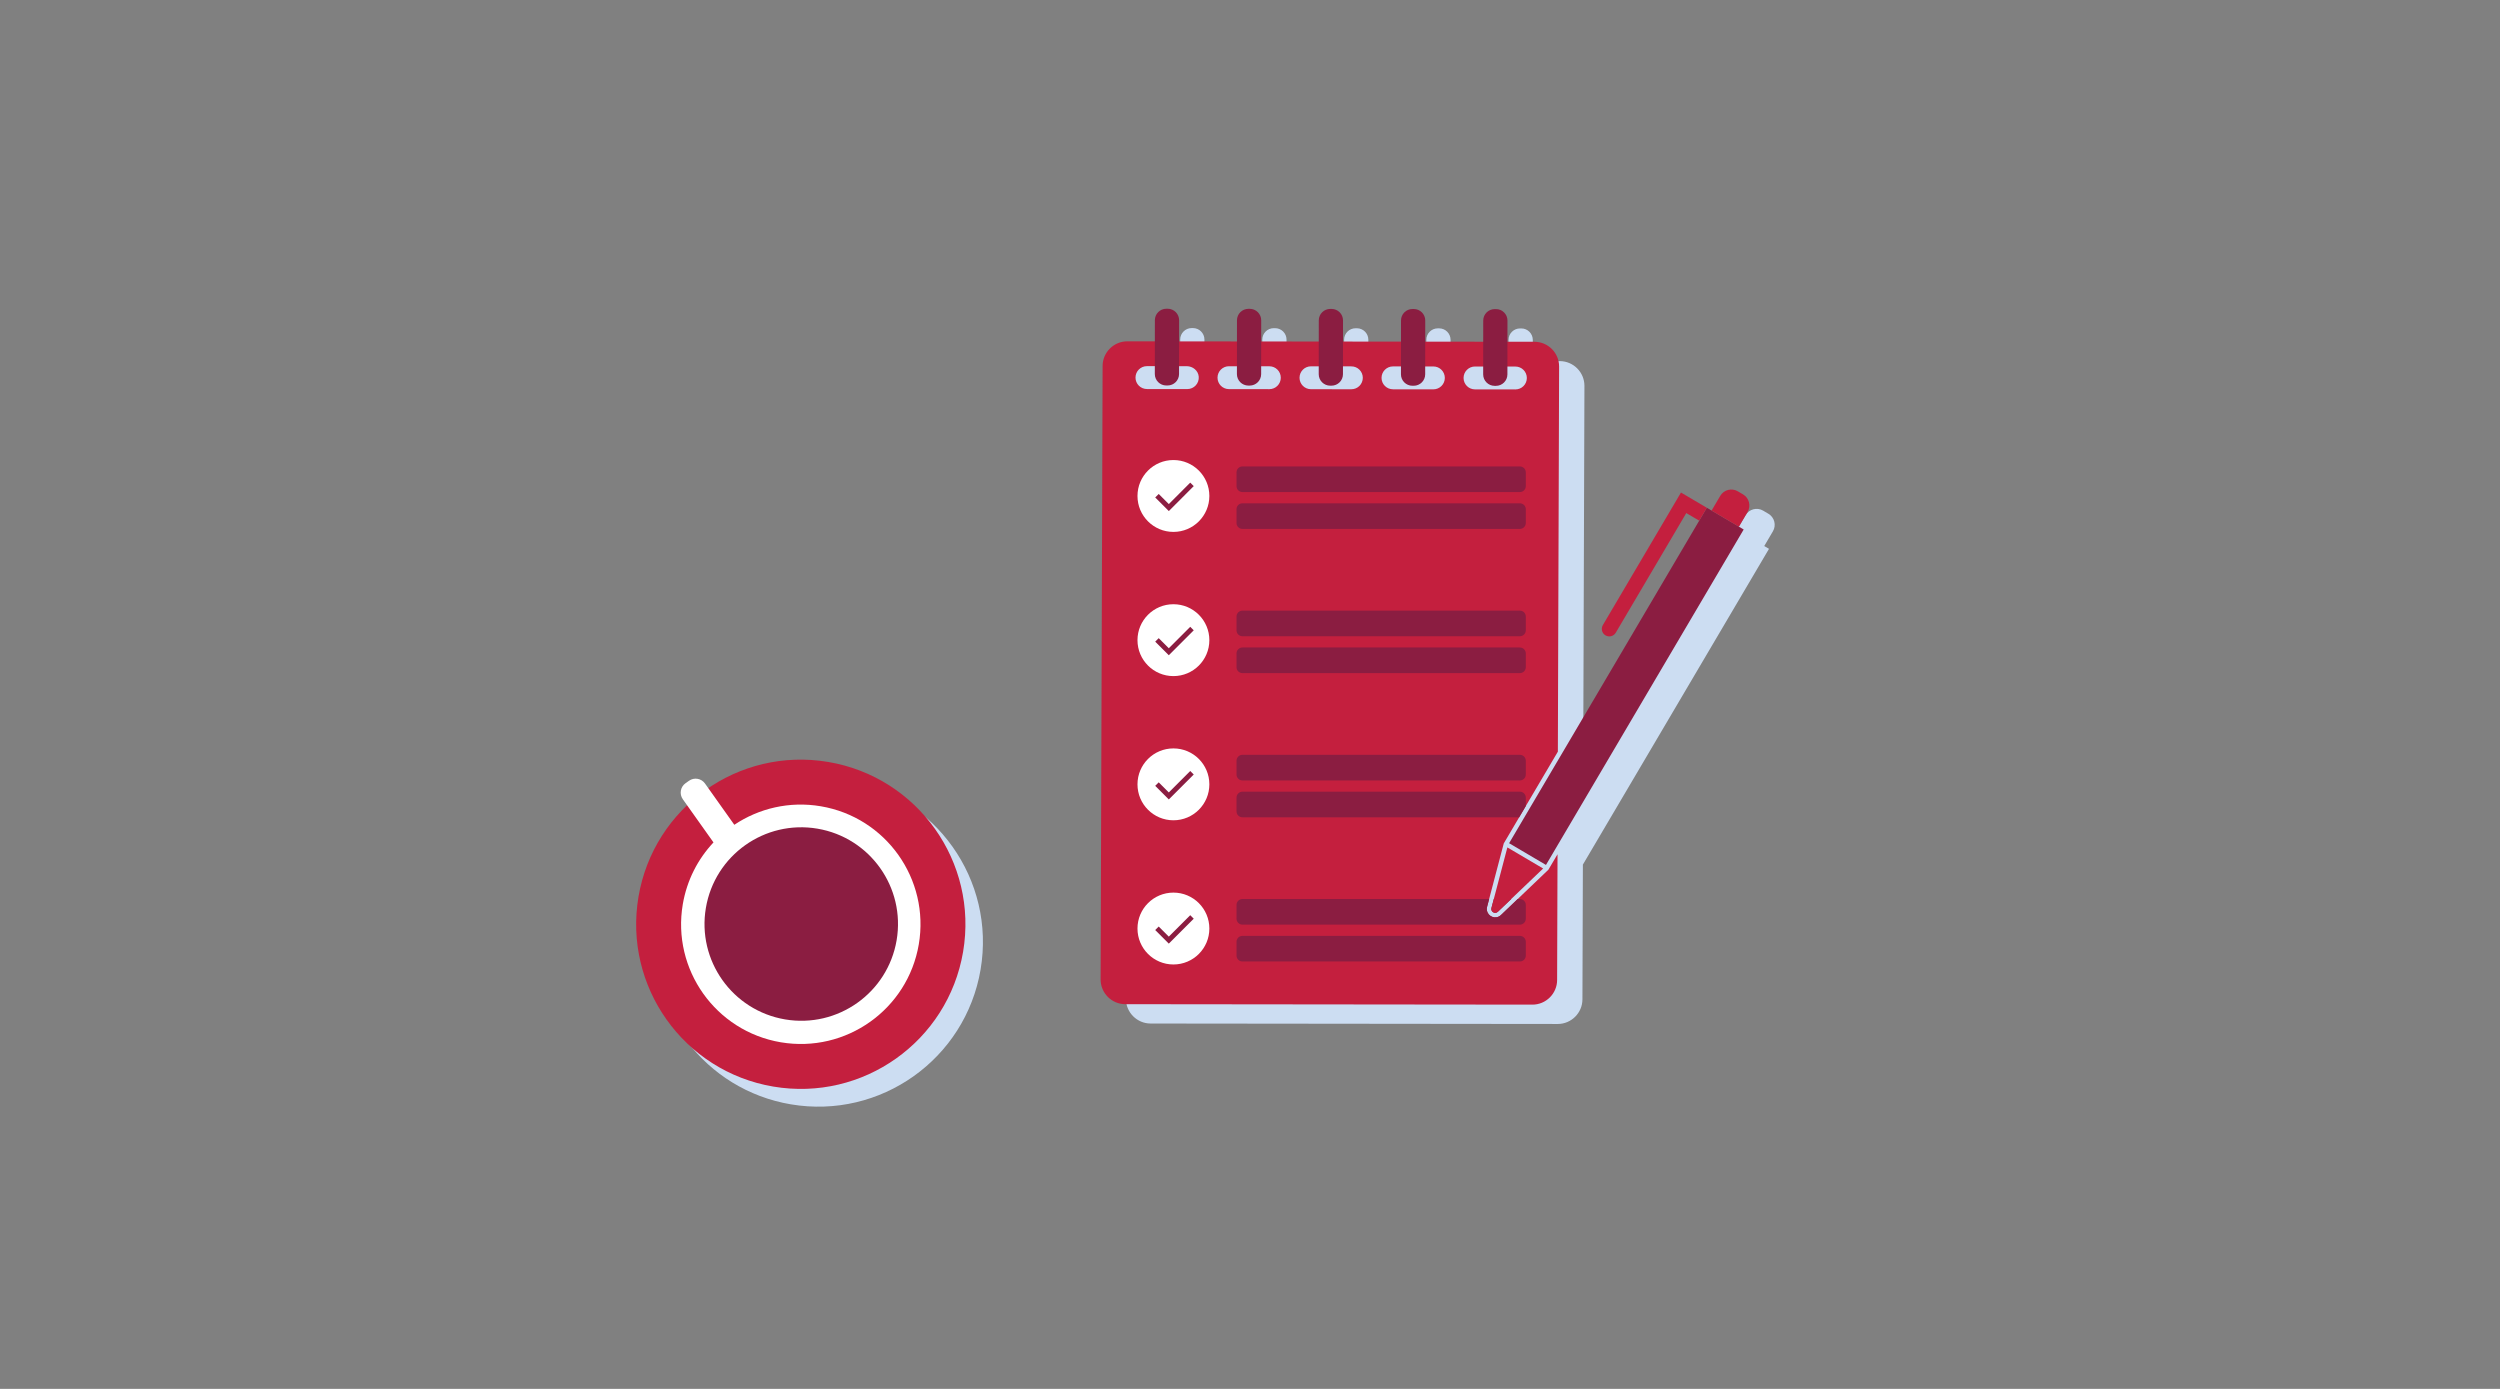 <?xml version="1.0" encoding="UTF-8"?>
<svg width="450px" height="250px" viewBox="0 0 450 250" version="1.1" xmlns="http://www.w3.org/2000/svg" xmlns:xlink="http://www.w3.org/1999/xlink">
    <rect x="0" y="0" width="450" height="250" fill="#808080" stroke="none"/>
    <!-- Generator: Sketch 63.1 (92452) - https://sketch.com -->
    <title>Illustrations/Blue/Objects/prioritizing-450x250</title>
    <desc>Created with Sketch.</desc>
    <g id="Illustrations/Blue/Objects/prioritizing-450x250" stroke="none" stroke-width="1" fill="none" fill-rule="evenodd">
        <path d="M318.307,92.473 L317.367,91.918 C316.267,91.27 314.85,91.636 314.202,92.736 L312.641,95.385 L312.51,95.307 L307.134,92.139 L293.069,115.999 C292.691,116.641 292.905,117.469 293.546,117.848 C294.189,118.226 295.016,118.012 295.395,117.37 L308.088,95.835 L310.413,97.205 L284.967,140.375 L285.198,69.447 C285.201,67.004 283.203,65.003 280.76,65 L275.897,64.995 L275.902,61.18 C275.903,60.048 274.978,59.12 273.845,59.119 L273.6,59.119 C272.468,59.118 271.54,60.043 271.539,61.176 L271.535,64.99 L261.097,64.978 L261.102,61.164 C261.103,60.032 260.178,59.104 259.045,59.103 L258.8,59.103 C257.667,59.102 256.741,60.027 256.74,61.159 L256.735,64.974 L246.297,64.962 L246.301,61.148 C246.303,60.015 245.377,59.088 244.245,59.087 L244,59.087 C242.868,59.085 241.941,60.011 241.939,61.143 L241.935,64.957 L231.572,64.946 L231.576,61.132 C231.578,60 230.652,59.072 229.52,59.071 L229.275,59.071 C228.142,59.069 227.215,59.994 227.213,61.127 L227.209,64.942 L216.793,64.93 L216.798,61.116 C216.799,59.984 215.873,59.055 214.742,59.055 L214.496,59.055 C213.364,59.053 212.437,59.978 212.436,61.111 L212.431,64.925 L207.472,64.92 C205.03,64.917 203.028,66.914 203.026,69.357 L202.666,179.788 C202.664,182.231 204.661,184.232 207.104,184.235 L280.392,184.315 C282.835,184.318 284.836,182.321 284.839,179.878 L284.918,155.628 L318.42,98.791 L317.564,98.286 L319.124,95.638 C319.773,94.538 319.407,93.121 318.307,92.473" id="Fill-2" fill="#CCDDF2"></path>
        <path d="M152.244,140.349 C144.411,139.021 136.779,140.9 130.683,145.028 L130.093,144.197 C129.431,143.266 128.142,143.048 127.212,143.708 L126.591,144.15 C125.659,144.81 125.441,146.1 126.102,147.031 L126.865,148.105 C124.816,150.053 123.034,152.297 121.599,154.79 C119.752,153.056 115.496,167.201 117.802,166.757 C116.328,182.082 126.922,196.166 142.341,198.779 C158.476,201.514 173.773,190.651 176.507,174.516 C179.242,158.38 168.379,143.083 152.244,140.349" id="Fill-4" fill="#CCDDF2"></path>
        <path d="M149.094,137.154 C132.959,134.42 117.662,145.283 114.928,161.418 C112.194,177.553 123.057,192.85 139.192,195.585 C155.326,198.319 170.623,187.456 173.358,171.321 C176.093,155.186 165.23,139.889 149.094,137.154" id="Fill-6" fill="#C41F3E"></path>
        <path d="M147.743,145.128 C142.095,144.171 136.59,145.511 132.177,148.462 L126.897,141.029 C126.237,140.099 124.947,139.88 124.016,140.541 L123.394,140.982 C122.465,141.643 122.246,142.933 122.906,143.863 L128.427,151.636 C125.624,154.62 123.638,158.431 122.901,162.77 C120.913,174.501 128.811,185.623 140.543,187.611 C152.274,189.599 163.395,181.701 165.385,169.97 C167.373,158.238 159.474,147.116 147.743,145.128" id="Fill-8" fill="#FFFFFF"></path>
        <path d="M147.136,149.158 C137.655,147.551 128.665,153.935 127.059,163.416 C125.451,172.898 131.835,181.887 141.317,183.494 C150.798,185.101 159.787,178.717 161.394,169.236 C163.001,159.754 156.617,150.765 147.136,149.158" id="Fill-10" fill="#8B1D41"></path>
        <path d="M263.441,68.028 C263.442,66.891 264.366,65.969 265.504,65.97 L272.774,65.978 C273.912,65.98 274.833,66.903 274.832,68.041 C274.831,69.178 273.907,70.1 272.769,70.098 L265.499,70.091 C264.361,70.089 263.439,69.166 263.441,68.028 L263.441,68.028 Z M258.006,70.082 L250.736,70.074 C249.598,70.073 248.676,69.15 248.677,68.012 C248.679,66.874 249.602,65.953 250.74,65.954 L258.011,65.962 C259.148,65.963 260.07,66.886 260.069,68.025 C260.067,69.162 259.144,70.083 258.006,70.082 L258.006,70.082 Z M243.244,70.066 L235.973,70.058 C234.836,70.057 233.914,69.133 233.915,67.996 C233.917,66.858 234.839,65.937 235.977,65.938 L243.248,65.946 C244.385,65.947 245.307,66.87 245.305,68.008 C245.304,69.146 244.381,70.067 243.244,70.066 L243.244,70.066 Z M228.481,70.05 L221.21,70.042 C220.072,70.041 219.151,69.117 219.152,67.98 C219.154,66.842 220.077,65.921 221.214,65.922 L228.485,65.93 C229.623,65.931 230.545,66.854 230.543,67.992 C230.542,69.13 229.619,70.051 228.481,70.05 L228.481,70.05 Z M213.717,70.034 L206.447,70.026 C205.309,70.025 204.388,69.101 204.389,67.964 C204.39,66.826 205.314,65.904 206.452,65.906 L213.616,65.914 C214.703,65.915 215.679,66.709 215.772,67.792 C215.877,69.012 214.917,70.035 213.717,70.034 L213.717,70.034 Z M278.712,156.547 L270.174,164.705 C269.94,164.93 269.65,165.071 269.336,165.113 C268.837,165.18 268.336,164.991 267.998,164.608 C267.663,164.23 267.545,163.728 267.675,163.233 L270.678,151.811 L280.415,135.298 L280.64,65.965 C280.643,63.522 278.646,61.521 276.203,61.518 L202.915,61.438 C200.471,61.436 198.47,63.432 198.468,65.875 L198.109,176.306 C198.107,178.75 200.103,180.751 202.546,180.753 L275.835,180.833 C278.278,180.836 280.279,178.84 280.282,176.396 L280.355,153.767 L278.712,156.547 Z" id="Fill-12" fill="#C41F3E"></path>
        <path d="M210.169,69.387 L209.923,69.387 C208.791,69.386 207.865,68.458 207.867,67.326 L207.877,57.629 C207.879,56.496 208.806,55.571 209.939,55.573 L210.184,55.573 C211.315,55.574 212.241,56.502 212.24,57.634 L212.23,67.331 C212.228,68.463 211.301,69.388 210.169,69.387" id="Fill-14" fill="#8B1D41"></path>
        <path d="M224.947,69.404 L224.702,69.404 C223.57,69.403 222.644,68.475 222.645,67.343 L222.656,57.645 C222.657,56.513 223.585,55.587 224.717,55.589 L224.963,55.589 C226.094,55.59 227.02,56.519 227.018,57.651 L227.008,67.347 C227.007,68.48 226.08,69.404 224.947,69.404" id="Fill-16" fill="#8B1D41"></path>
        <path d="M239.672,69.42 L239.427,69.42 C238.295,69.419 237.369,68.491 237.37,67.359 L237.381,57.662 C237.383,56.529 238.31,55.604 239.443,55.606 L239.688,55.606 C240.819,55.607 241.745,56.534 241.743,57.667 L241.733,67.364 C241.732,68.496 240.805,69.421 239.672,69.42" id="Fill-18" fill="#8B1D41"></path>
        <path d="M254.473,69.436 L254.227,69.436 C253.095,69.434 252.169,68.507 252.171,67.375 L252.182,57.678 C252.183,56.545 253.11,55.62 254.243,55.622 L254.488,55.622 C255.62,55.623 256.545,56.55 256.544,57.682 L256.534,67.38 C256.532,68.512 255.605,69.437 254.473,69.436" id="Fill-20" fill="#8B1D41"></path>
        <path d="M269.273,69.452 L269.027,69.452 C267.895,69.451 266.97,68.523 266.971,67.391 L266.982,57.694 C266.983,56.561 267.911,55.636 269.043,55.638 L269.288,55.638 C270.42,55.639 271.345,56.566 271.344,57.699 L271.334,67.396 C271.333,68.528 270.405,69.453 269.273,69.452" id="Fill-22" fill="#8B1D41"></path>
        <path d="M217.685,89.275 C217.685,85.703 214.789,82.806 211.216,82.806 C207.644,82.806 204.747,85.703 204.747,89.275 C204.747,92.848 207.644,95.744 211.216,95.744 C214.789,95.744 217.685,92.848 217.685,89.275" id="Fill-24" fill="#FFFFFF"></path>
        <polygon id="Fill-26" fill="#8B1D41" points="210.385 91.992 207.937 89.544 208.567 88.914 210.385 90.732 214.243 86.873 214.873 87.503"></polygon>
        <path d="M273.583,88.571 L223.634,88.571 C223.05,88.571 222.573,88.094 222.573,87.51 L222.573,85.021 C222.573,84.437 223.05,83.96 223.634,83.96 L273.583,83.96 C274.167,83.96 274.644,84.437 274.644,85.021 L274.644,87.51 C274.644,88.094 274.167,88.571 273.583,88.571" id="Fill-28" fill="#8B1D41"></path>
        <path d="M273.583,95.207 L223.634,95.207 C223.05,95.207 222.573,94.729 222.573,94.146 L222.573,91.656 C222.573,91.073 223.05,90.596 223.634,90.596 L273.583,90.596 C274.167,90.596 274.644,91.073 274.644,91.656 L274.644,94.146 C274.644,94.729 274.167,95.207 273.583,95.207" id="Fill-30" fill="#8B1D41"></path>
        <path d="M217.685,115.229 C217.685,111.657 214.789,108.76 211.216,108.76 C207.644,108.76 204.747,111.657 204.747,115.229 C204.747,118.802 207.644,121.698 211.216,121.698 C214.789,121.698 217.685,118.802 217.685,115.229" id="Fill-32" fill="#FFFFFF"></path>
        <polygon id="Fill-34" fill="#8B1D41" points="210.385 117.945 207.937 115.498 208.567 114.868 210.385 116.686 214.243 112.826 214.873 113.457"></polygon>
        <path d="M273.583,114.525 L223.634,114.525 C223.05,114.525 222.573,114.048 222.573,113.464 L222.573,110.975 C222.573,110.391 223.05,109.914 223.634,109.914 L273.583,109.914 C274.167,109.914 274.644,110.391 274.644,110.975 L274.644,113.464 C274.644,114.048 274.167,114.525 273.583,114.525" id="Fill-36" fill="#8B1D41"></path>
        <path d="M273.583,121.16 L223.634,121.16 C223.05,121.16 222.573,120.683 222.573,120.099 L222.573,117.61 C222.573,117.027 223.05,116.549 223.634,116.549 L273.583,116.549 C274.167,116.549 274.644,117.027 274.644,117.61 L274.644,120.099 C274.644,120.683 274.167,121.16 273.583,121.16" id="Fill-38" fill="#8B1D41"></path>
        <path d="M217.685,141.183 C217.685,137.61 214.789,134.714 211.216,134.714 C207.644,134.714 204.747,137.61 204.747,141.183 C204.747,144.756 207.644,147.652 211.216,147.652 C214.789,147.652 217.685,144.756 217.685,141.183" id="Fill-40" fill="#FFFFFF"></path>
        <polygon id="Fill-42" fill="#8B1D41" points="210.385 143.9 207.937 141.452 208.567 140.822 210.385 142.64 214.243 138.781 214.873 139.411"></polygon>
        <path d="M273.583,140.479 L223.634,140.479 C223.05,140.479 222.573,140.002 222.573,139.418 L222.573,136.929 C222.573,136.345 223.05,135.868 223.634,135.868 L273.583,135.868 C274.167,135.868 274.644,136.345 274.644,136.929 L274.644,139.418 C274.644,140.002 274.167,140.479 273.583,140.479" id="Fill-44" fill="#8B1D41"></path>
        <path d="M274.644,145.085 L274.644,143.564 C274.644,142.981 274.167,142.503 273.583,142.503 L223.634,142.503 C223.05,142.503 222.574,142.981 222.574,143.564 L222.574,146.054 C222.574,146.637 223.05,147.114 223.634,147.114 L273.448,147.114 L274.644,145.085 Z" id="Fill-46" fill="#8B1D41"></path>
        <path d="M217.685,167.137 C217.685,163.564 214.789,160.668 211.216,160.668 C207.644,160.668 204.747,163.564 204.747,167.137 C204.747,170.71 207.644,173.606 211.216,173.606 C214.789,173.606 217.685,170.71 217.685,167.137" id="Fill-48" fill="#FFFFFF"></path>
        <polygon id="Fill-50" fill="#8B1D41" points="210.385 169.854 207.937 167.406 208.567 166.776 210.385 168.594 214.243 164.735 214.873 165.365"></polygon>
        <path d="M273.583,173.069 L223.634,173.069 C223.05,173.069 222.573,172.591 222.573,172.007 L222.573,169.518 C222.573,168.935 223.05,168.458 223.634,168.458 L273.583,168.458 C274.167,168.458 274.644,168.935 274.644,169.518 L274.644,172.007 C274.644,172.591 274.167,173.069 273.583,173.069" id="Fill-52" fill="#8B1D41"></path>
        <path d="M273.583,161.822 L273.19,161.822 L270.174,164.705 C269.939,164.929 269.649,165.071 269.335,165.113 C268.836,165.179 268.335,164.991 267.997,164.608 C267.662,164.229 267.545,163.727 267.675,163.232 L268.046,161.822 L223.634,161.822 C223.05,161.822 222.573,162.299 222.573,162.883 L222.573,165.372 C222.573,165.955 223.05,166.433 223.634,166.433 L273.583,166.433 C274.167,166.433 274.644,165.955 274.644,165.372 L274.644,162.883 C274.644,162.299 274.167,161.822 273.583,161.822" id="Fill-54" fill="#8B1D41"></path>
        <path d="M269.614,164.119 L272.017,161.823 L268.885,161.823 L268.46,163.439 C268.282,164.118 269.107,164.604 269.614,164.119" id="Fill-56" fill="#8B1D41"></path>
        <polygon id="Fill-58" fill="#8B1D41" points="313.863 95.309 307.227 91.398 271.639 151.778 278.275 155.689"></polygon>
        <path d="M302.575,88.657 L288.512,112.518 C288.135,113.16 288.348,113.988 288.99,114.366 C289.632,114.745 290.459,114.531 290.837,113.889 L303.531,92.353 L305.856,93.723 L307.226,91.398 L302.575,88.657 Z" id="Fill-60" fill="#C41F3E"></path>
        <path d="M314.567,92.155 C315.215,91.055 314.849,89.638 313.75,88.99 L312.809,88.436 C311.71,87.788 310.293,88.154 309.644,89.254 L308.084,91.903 L313.006,94.804 L314.567,92.155 Z" id="Fill-62" fill="#C41F3E"></path>
        <path d="M268.459,163.439 C268.281,164.118 269.106,164.605 269.613,164.119 L277.764,156.33 L271.326,152.536 L268.459,163.439 Z" id="Fill-64" fill="#C41F3E"></path>
    </g>
</svg>